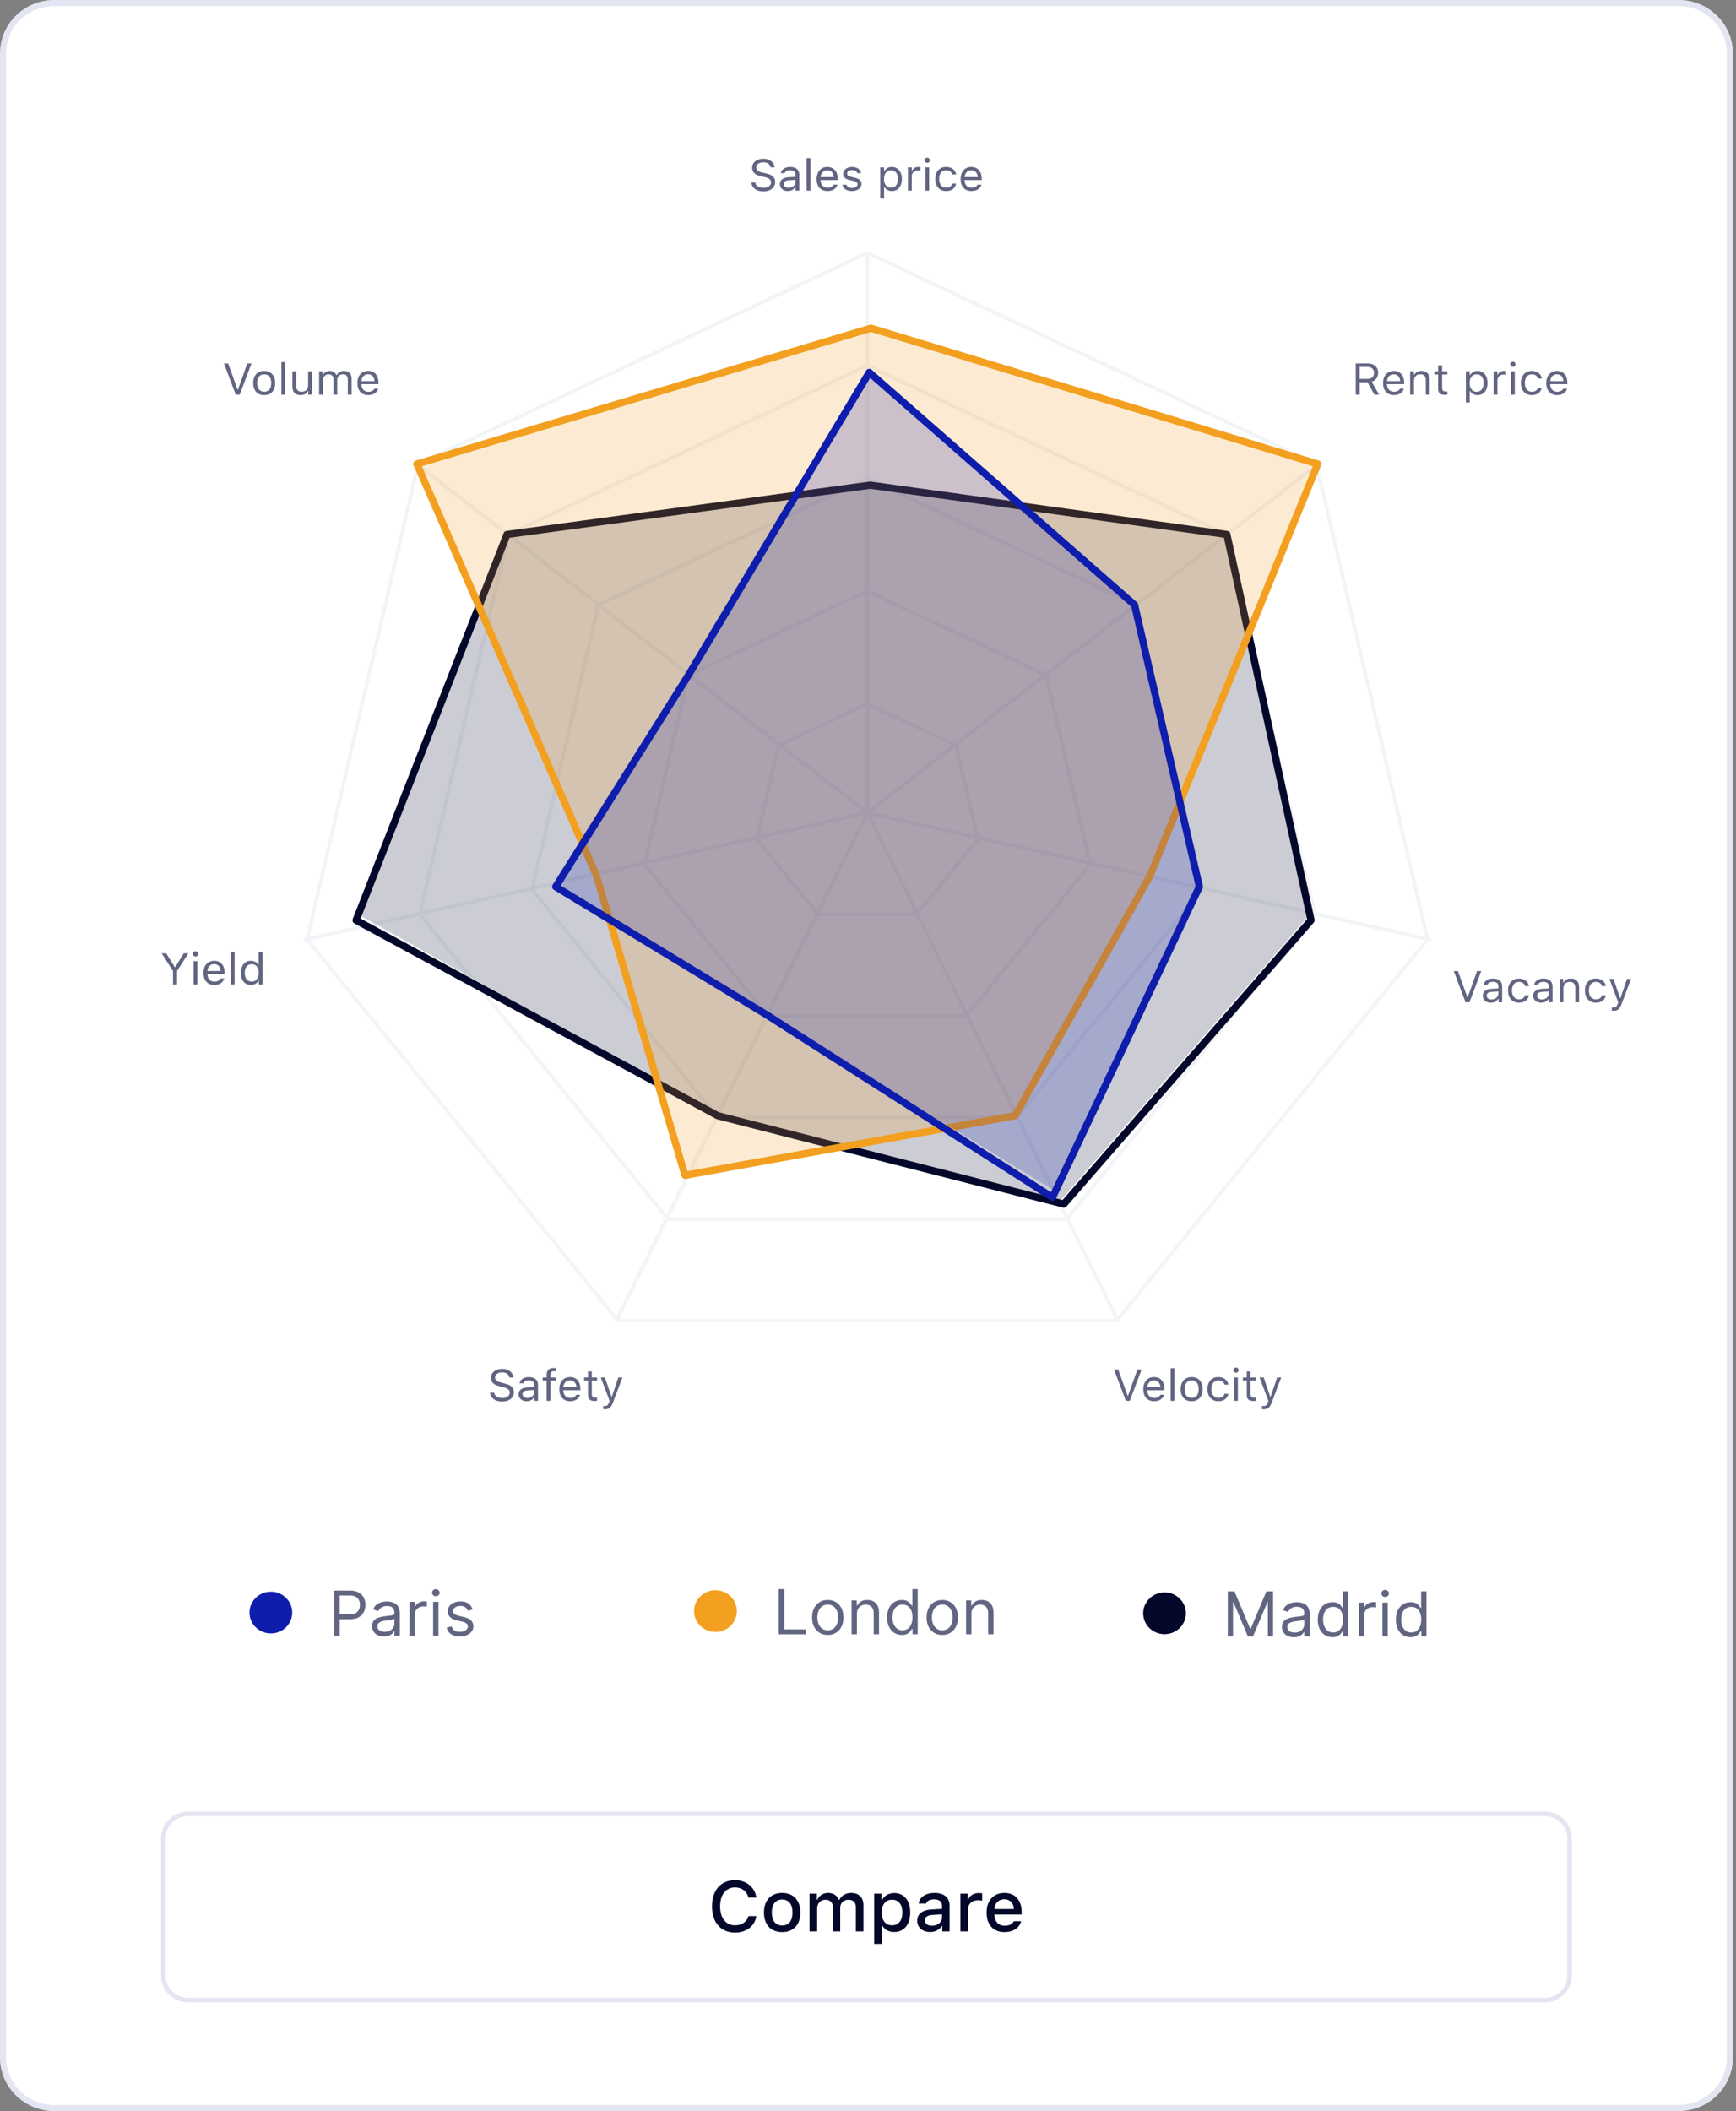 <svg width="269" height="327" viewBox="0 0 269 327" fill="none" xmlns="http://www.w3.org/2000/svg">
<rect x="0" y="0" width="269" height="327" fill="#808080" stroke="none"/>
<g clip-path="url(#clip0_14433_125170)">
<path d="M260.083 0.464H8.435C4.038 0.464 0.475 3.947 0.475 8.244V318.756C0.475 323.053 4.038 326.536 8.435 326.536H260.083C264.479 326.536 268.043 323.053 268.043 318.756V8.244C268.043 3.947 264.479 0.464 260.083 0.464Z" fill="white"/>
<path d="M120.668 115.473L134.394 109.013L148.122 115.473L151.512 129.991L142.013 141.633H126.777L117.277 129.991L120.668 115.473Z" stroke="#F2F4F7" stroke-width="0.559" stroke-linecap="round" stroke-linejoin="round"/>
<path d="M106.699 104.586L134.395 91.55L162.092 104.586L168.933 133.876L149.766 157.365H119.025L99.858 133.876L106.699 104.586Z" stroke="#F2F4F7" stroke-width="0.559" stroke-linecap="round" stroke-linejoin="round"/>
<path d="M92.73 93.699L134.396 74.089L176.063 93.699L186.354 137.763L157.52 173.098H111.274L82.439 137.763L92.73 93.699Z" stroke="#F2F4F7" stroke-width="0.559" stroke-linecap="round" stroke-linejoin="round"/>
<path d="M78.758 82.811L134.394 56.627L190.029 82.811L203.77 141.648L165.269 188.831H103.518L65.017 141.648L78.758 82.811Z" stroke="#F2F4F7" stroke-width="0.559" stroke-linecap="round" stroke-linejoin="round"/>
<path d="M64.789 71.923L134.395 39.164L204.001 71.923L221.191 145.533L173.023 204.563H95.766L47.598 145.533L64.789 71.923Z" stroke="#F2F4F7" stroke-width="0.559" stroke-linecap="round" stroke-linejoin="round"/>
<path d="M134.393 125.891L47.288 145.538M64.469 71.814L134.393 125.891L64.469 71.814ZM134.393 125.891V39.134V125.891ZM134.393 125.891L204.317 71.814L134.393 125.891ZM134.393 125.891L221.498 145.538L134.393 125.891ZM134.393 125.891L173.151 204.479L134.393 125.891ZM134.393 125.891L95.635 204.284L134.393 125.891Z" stroke="#F2F4F7" stroke-width="0.559" stroke-linecap="round" stroke-linejoin="round"/>
<path d="M118.283 29.654C119.388 29.654 120.112 29.091 120.112 28.185V28.182C120.112 27.484 119.703 27.078 118.67 26.853L118.121 26.733C117.448 26.588 117.177 26.327 117.177 25.941V25.938C117.177 25.431 117.654 25.146 118.272 25.143C118.917 25.139 119.329 25.454 119.397 25.881L119.404 25.924H120.022L120.019 25.877C119.967 25.156 119.278 24.586 118.289 24.586C117.266 24.586 116.549 25.153 116.546 25.954V25.958C116.546 26.659 116.974 27.105 117.966 27.32L118.516 27.437C119.195 27.585 119.48 27.86 119.48 28.262V28.265C119.48 28.759 118.989 29.097 118.316 29.097C117.603 29.097 117.088 28.792 117.043 28.309L117.04 28.272H116.422L116.425 28.309C116.497 29.097 117.198 29.654 118.283 29.654ZM122.082 29.604C122.58 29.604 122.968 29.393 123.201 29.007H123.256V29.54H123.853V27.065C123.853 26.313 123.349 25.86 122.445 25.86C121.656 25.86 121.094 26.243 120.997 26.81L120.994 26.83H121.591L121.594 26.82C121.69 26.538 121.982 26.377 122.425 26.377C122.977 26.377 123.256 26.619 123.256 27.065V27.393L122.195 27.457C121.333 27.507 120.846 27.88 120.846 28.524V28.53C120.846 29.188 121.378 29.604 122.082 29.604ZM121.457 28.517V28.51C121.457 28.151 121.704 27.957 122.267 27.923L123.256 27.863V28.192C123.256 28.708 122.813 29.097 122.206 29.097C121.776 29.097 121.457 28.883 121.457 28.517ZM124.979 29.54H125.575V24.488H124.979V29.54ZM128.232 29.604C129.104 29.604 129.633 29.121 129.76 28.631L129.766 28.604H129.17L129.155 28.634C129.056 28.852 128.747 29.084 128.246 29.084C127.587 29.084 127.165 28.648 127.148 27.9H129.811V27.672C129.811 26.592 129.2 25.86 128.195 25.86C127.189 25.86 126.537 26.625 126.537 27.742V27.746C126.537 28.879 127.175 29.604 128.232 29.604ZM128.191 26.38C128.737 26.38 129.142 26.719 129.204 27.434H127.158C127.223 26.746 127.642 26.38 128.191 26.38ZM132.008 29.604C132.849 29.604 133.49 29.158 133.49 28.514V28.507C133.49 27.99 133.154 27.695 132.458 27.531L131.888 27.397C131.452 27.293 131.266 27.138 131.266 26.894V26.887C131.266 26.568 131.589 26.347 132.028 26.347C132.475 26.347 132.763 26.545 132.842 26.83H133.429C133.346 26.239 132.808 25.86 132.032 25.86C131.246 25.86 130.656 26.313 130.656 26.914V26.917C130.656 27.437 130.968 27.732 131.661 27.893L132.234 28.027C132.691 28.135 132.88 28.306 132.88 28.551V28.557C132.88 28.886 132.526 29.117 132.028 29.117C131.555 29.117 131.259 28.92 131.16 28.618H130.549C130.618 29.215 131.184 29.604 132.008 29.604ZM136.394 30.748H136.992V28.97H137.047C137.249 29.356 137.692 29.604 138.199 29.604C139.14 29.604 139.751 28.869 139.751 27.735V27.729C139.751 26.602 139.136 25.86 138.199 25.86C137.685 25.86 137.273 26.099 137.047 26.501H136.992V25.924H136.394V30.748ZM138.062 29.087C137.39 29.087 136.978 28.571 136.978 27.735V27.729C136.978 26.894 137.39 26.377 138.062 26.377C138.738 26.377 139.14 26.887 139.14 27.729V27.735C139.14 28.577 138.738 29.087 138.062 29.087ZM140.685 29.54H141.282V27.299C141.282 26.77 141.687 26.417 142.257 26.417C142.387 26.417 142.501 26.431 142.624 26.451V25.884C142.565 25.874 142.439 25.86 142.326 25.86C141.824 25.86 141.478 26.082 141.337 26.461H141.282V25.924H140.685V29.54ZM143.677 25.227C143.904 25.227 144.089 25.045 144.089 24.824C144.089 24.602 143.904 24.421 143.677 24.421C143.451 24.421 143.265 24.602 143.265 24.824C143.265 25.045 143.451 25.227 143.677 25.227ZM143.376 29.54H143.972V25.924H143.376V29.54ZM146.612 29.604C147.501 29.604 147.999 29.138 148.15 28.483L148.157 28.447L147.567 28.45L147.56 28.47C147.422 28.873 147.106 29.087 146.608 29.087C145.95 29.087 145.524 28.554 145.524 27.722V27.715C145.524 26.9 145.943 26.377 146.608 26.377C147.141 26.377 147.47 26.666 147.563 27.021L147.567 27.031H148.16L148.157 27.011C148.047 26.367 147.508 25.86 146.608 25.86C145.572 25.86 144.913 26.592 144.913 27.715V27.722C144.913 28.869 145.576 29.604 146.612 29.604ZM150.542 29.604C151.414 29.604 151.942 29.121 152.07 28.631L152.077 28.604H151.479L151.466 28.634C151.366 28.852 151.057 29.084 150.556 29.084C149.897 29.084 149.475 28.648 149.457 27.9H152.121V27.672C152.121 26.592 151.51 25.86 150.504 25.86C149.499 25.86 148.847 26.625 148.847 27.742V27.746C148.847 28.879 149.485 29.604 150.542 29.604ZM150.501 26.38C151.047 26.38 151.452 26.719 151.514 27.434H149.468C149.533 26.746 149.952 26.38 150.501 26.38Z" fill="#616581"/>
<path d="M210.078 61.141H210.696V59.225H211.914L212.974 61.141H213.699L212.553 59.132C213.174 58.94 213.548 58.417 213.548 57.746V57.739C213.548 56.871 212.923 56.3 211.969 56.3H210.078V61.141ZM210.696 58.689V56.837H211.887C212.525 56.837 212.91 57.183 212.91 57.76V57.766C212.91 58.357 212.549 58.689 211.914 58.689H210.696ZM216.002 61.205C216.874 61.205 217.402 60.721 217.529 60.232L217.536 60.205H216.939L216.926 60.235C216.826 60.453 216.517 60.684 216.016 60.684C215.357 60.684 214.935 60.248 214.917 59.501H217.581V59.272C217.581 58.192 216.97 57.461 215.964 57.461C214.959 57.461 214.306 58.226 214.306 59.343V59.346C214.306 60.48 214.945 61.205 216.002 61.205ZM215.96 57.981C216.507 57.981 216.912 58.32 216.973 59.034H214.928C214.993 58.347 215.411 57.981 215.96 57.981ZM218.508 61.141H219.105V59.001C219.105 58.367 219.479 57.978 220.069 57.978C220.66 57.978 220.934 58.289 220.934 58.94V61.141H221.531V58.799C221.531 57.941 221.068 57.461 220.237 57.461C219.692 57.461 219.345 57.686 219.159 58.068H219.105V57.525H218.508V61.141ZM223.927 61.168C224.044 61.168 224.157 61.154 224.274 61.134V60.638C224.164 60.648 224.105 60.651 223.999 60.651C223.615 60.651 223.464 60.48 223.464 60.054V58.008H224.274V57.525H223.464V56.589H222.846V57.525H222.262V58.008H222.846V60.202C222.846 60.893 223.165 61.168 223.927 61.168ZM227.143 62.348H227.74V60.571H227.795C227.998 60.956 228.44 61.205 228.948 61.205C229.889 61.205 230.5 60.47 230.5 59.336V59.329C230.5 58.202 229.885 57.461 228.948 57.461C228.434 57.461 228.022 57.699 227.795 58.102H227.74V57.525H227.143V62.348ZM228.811 60.688C228.139 60.688 227.727 60.171 227.727 59.336V59.329C227.727 58.494 228.139 57.978 228.811 57.978C229.488 57.978 229.889 58.487 229.889 59.329V59.336C229.889 60.178 229.488 60.688 228.811 60.688ZM231.433 61.141H232.031V58.9C232.031 58.37 232.436 58.018 233.006 58.018C233.136 58.018 233.249 58.031 233.373 58.051V57.484C233.314 57.474 233.187 57.461 233.074 57.461C232.573 57.461 232.226 57.682 232.086 58.062H232.031V57.525H231.433V61.141ZM234.426 56.827C234.653 56.827 234.838 56.646 234.838 56.425C234.838 56.203 234.653 56.022 234.426 56.022C234.2 56.022 234.014 56.203 234.014 56.425C234.014 56.646 234.2 56.827 234.426 56.827ZM234.124 61.141H234.722V57.525H234.124V61.141ZM237.361 61.205C238.25 61.205 238.747 60.738 238.898 60.084L238.905 60.047L238.315 60.051L238.308 60.071C238.171 60.473 237.855 60.688 237.358 60.688C236.698 60.688 236.273 60.155 236.273 59.323V59.316C236.273 58.501 236.692 57.978 237.358 57.978C237.89 57.978 238.219 58.266 238.311 58.622L238.315 58.632H238.909L238.905 58.612C238.796 57.968 238.257 57.461 237.358 57.461C236.321 57.461 235.662 58.192 235.662 59.316V59.323C235.662 60.47 236.324 61.205 237.361 61.205ZM241.291 61.205C242.163 61.205 242.691 60.721 242.819 60.232L242.825 60.205H242.228L242.214 60.235C242.115 60.453 241.806 60.684 241.305 60.684C240.646 60.684 240.223 60.248 240.207 59.501H242.87V59.272C242.87 58.192 242.259 57.461 241.253 57.461C240.247 57.461 239.596 58.226 239.596 59.343V59.346C239.596 60.48 240.234 61.205 241.291 61.205ZM241.25 57.981C241.795 57.981 242.201 58.32 242.262 59.034H240.216C240.282 58.347 240.701 57.981 241.25 57.981Z" fill="#616581"/>
<path d="M227.7 155.256L229.526 150.416H228.877L227.422 154.475H227.367L225.912 150.416H225.263L227.089 155.256H227.7ZM231.115 154.813C230.686 154.813 230.367 154.599 230.367 154.23C230.367 153.868 230.614 153.676 231.177 153.639L232.172 153.576V153.908C232.172 154.425 231.722 154.813 231.115 154.813ZM231.005 155.32C231.5 155.32 231.904 155.109 232.145 154.723H232.2V155.256H232.763V152.781C232.763 152.03 232.258 151.577 231.355 151.577C230.566 151.577 229.983 151.959 229.903 152.539H230.501C230.583 152.254 230.892 152.09 231.335 152.09C231.888 152.09 232.172 152.335 232.172 152.781V153.11L231.105 153.174C230.243 153.224 229.756 153.596 229.756 154.243C229.756 154.904 230.288 155.32 231.005 155.32ZM236.916 152.748C236.813 152.103 236.263 151.577 235.364 151.577C234.327 151.577 233.669 152.308 233.669 153.435C233.669 154.585 234.331 155.32 235.368 155.32C236.257 155.32 236.809 154.831 236.916 154.166H236.318C236.209 154.576 235.862 154.8 235.364 154.8C234.705 154.8 234.28 154.27 234.28 153.435C234.28 152.616 234.699 152.096 235.364 152.096C235.896 152.096 236.223 152.388 236.318 152.748H236.916ZM238.927 154.813C238.498 154.813 238.179 154.599 238.179 154.23C238.179 153.868 238.426 153.676 238.989 153.639L239.984 153.576V153.908C239.984 154.425 239.535 154.813 238.927 154.813ZM238.817 155.32C239.311 155.32 239.716 155.109 239.957 154.723H240.011V155.256H240.574V152.781C240.574 152.03 240.07 151.577 239.167 151.577C238.378 151.577 237.794 151.959 237.716 152.539H238.312C238.395 152.254 238.704 152.09 239.147 152.09C239.699 152.09 239.984 152.335 239.984 152.781V153.11L238.917 153.174C238.055 153.224 237.568 153.596 237.568 154.243C237.568 154.904 238.1 155.32 238.817 155.32ZM241.666 155.256H242.257V153.117C242.257 152.482 242.637 152.096 243.228 152.096C243.818 152.096 244.1 152.406 244.1 153.056V155.256H244.69V152.915C244.69 152.057 244.226 151.577 243.396 151.577C242.829 151.577 242.469 151.811 242.284 152.21H242.229V151.64H241.666V155.256ZM248.832 152.748C248.73 152.103 248.18 151.577 247.281 151.577C246.244 151.577 245.586 152.308 245.586 153.435C245.586 154.585 246.248 155.32 247.285 155.32C248.174 155.32 248.726 154.831 248.832 154.166H248.236C248.125 154.576 247.779 154.8 247.281 154.8C246.622 154.8 246.196 154.27 246.196 153.435C246.196 152.616 246.615 152.096 247.281 152.096C247.813 152.096 248.139 152.388 248.236 152.748H248.832ZM250.02 156.564C250.675 156.564 250.971 156.316 251.286 155.478L252.732 151.64H252.103L251.091 154.616H251.036L250.02 151.64H249.381L250.751 155.26L250.683 155.474C250.528 155.91 250.343 156.068 250.003 156.068C249.921 156.068 249.828 156.065 249.756 156.051V156.545C249.838 156.558 249.941 156.564 250.02 156.564Z" fill="#616581"/>
<path d="M175.064 216.991L176.89 212.151H176.242L174.786 216.209H174.731L173.276 212.151H172.627L174.454 216.991H175.064ZM178.816 213.821C179.403 213.821 179.794 214.244 179.808 214.884H177.769C177.814 214.244 178.226 213.821 178.816 213.821ZM179.79 216.055C179.636 216.374 179.314 216.545 178.836 216.545C178.208 216.545 177.8 216.092 177.769 215.377V215.351H180.429V215.13C180.429 214.006 179.821 213.311 178.823 213.311C177.807 213.311 177.154 214.049 177.154 215.187C177.154 216.33 177.797 217.054 178.823 217.054C179.633 217.054 180.202 216.676 180.381 216.055H179.79ZM181.39 216.991H181.981V211.939H181.39V216.991ZM184.648 217.054C185.701 217.054 186.353 216.343 186.353 215.183C186.353 214.019 185.701 213.311 184.648 213.311C183.594 213.311 182.942 214.019 182.942 215.183C182.942 216.343 183.594 217.054 184.648 217.054ZM184.648 216.535C183.947 216.535 183.552 216.038 183.552 215.183C183.552 214.324 183.947 213.831 184.648 213.831C185.348 213.831 185.742 214.324 185.742 215.183C185.742 216.038 185.348 216.535 184.648 216.535ZM190.341 214.482C190.239 213.838 189.689 213.311 188.79 213.311C187.754 213.311 187.094 214.043 187.094 215.169C187.094 216.32 187.757 217.054 188.793 217.054C189.683 217.054 190.235 216.565 190.341 215.901H189.744C189.634 216.31 189.288 216.535 188.79 216.535C188.131 216.535 187.705 216.005 187.705 215.169C187.705 214.351 188.124 213.831 188.79 213.831C189.322 213.831 189.648 214.123 189.744 214.482H190.341ZM191.227 216.991H191.817V213.375H191.227V216.991ZM191.522 212.641C191.749 212.641 191.934 212.459 191.934 212.238C191.934 212.016 191.749 211.835 191.522 211.835C191.296 211.835 191.11 212.016 191.11 212.238C191.11 212.459 191.296 212.641 191.522 212.641ZM193.19 212.439V213.375H192.593V213.858H193.19V216.051C193.19 216.743 193.496 217.018 194.258 217.018C194.375 217.018 194.488 217.004 194.604 216.984V216.498C194.494 216.508 194.436 216.511 194.33 216.511C193.945 216.511 193.781 216.33 193.781 215.904V213.858H194.604V213.375H193.781V212.439H193.19ZM195.812 218.299C196.468 218.299 196.763 218.051 197.079 217.212L198.524 213.375H197.896L196.883 216.35H196.829L195.812 213.375H195.174L196.543 216.995L196.475 217.209C196.32 217.645 196.135 217.803 195.795 217.803C195.713 217.803 195.62 217.799 195.548 217.786V218.279C195.631 218.292 195.733 218.299 195.812 218.299Z" fill="#616581"/>
<path d="M75.936 215.727C76.001 216.562 76.725 217.105 77.776 217.105C78.908 217.105 79.625 216.538 79.625 215.649C79.625 214.938 79.213 214.549 78.187 214.298L77.669 214.163C76.986 213.992 76.715 213.774 76.715 213.395C76.715 212.905 77.151 212.584 77.81 212.584C78.427 212.584 78.846 212.879 78.932 213.375H79.553C79.502 212.593 78.788 212.037 77.831 212.037C76.783 212.037 76.08 212.593 76.08 213.416C76.08 214.103 76.468 214.499 77.364 214.72L77.999 214.881C78.682 215.049 78.99 215.31 78.99 215.723C78.99 216.203 78.5 216.555 77.834 216.555C77.13 216.555 76.636 216.233 76.561 215.727H75.936ZM81.719 216.548C81.29 216.548 80.971 216.334 80.971 215.964C80.971 215.602 81.218 215.411 81.781 215.374L82.776 215.31V215.643C82.776 216.16 82.327 216.548 81.719 216.548ZM81.61 217.055C82.104 217.055 82.509 216.844 82.749 216.458H82.804V216.991H83.367V214.516C83.367 213.764 82.862 213.311 81.96 213.311C81.17 213.311 80.587 213.694 80.507 214.274H81.105C81.187 213.989 81.496 213.824 81.939 213.824C82.492 213.824 82.776 214.07 82.776 214.516V214.845L81.709 214.908C80.848 214.959 80.36 215.331 80.36 215.978C80.36 216.639 80.892 217.055 81.61 217.055ZM84.705 216.991H85.296V213.858H86.144V213.375H85.296V212.989C85.296 212.593 85.474 212.392 85.9 212.392C86.006 212.392 86.106 212.396 86.178 212.409V211.939C86.054 211.916 85.924 211.906 85.779 211.906C85.076 211.906 84.705 212.251 84.705 212.973V213.375H84.091V213.858H84.705V216.991ZM88.323 213.821C88.909 213.821 89.301 214.244 89.315 214.884H87.276C87.321 214.244 87.733 213.821 88.323 213.821ZM89.297 216.055C89.143 216.374 88.82 216.545 88.344 216.545C87.715 216.545 87.307 216.092 87.276 215.378V215.351H89.936V215.13C89.936 214.006 89.329 213.311 88.33 213.311C87.314 213.311 86.662 214.049 86.662 215.187C86.662 216.331 87.303 217.055 88.33 217.055C89.14 217.055 89.709 216.676 89.888 216.055H89.297ZM91.11 212.44V213.375H90.513V213.858H91.11V216.052C91.11 216.743 91.415 217.018 92.177 217.018C92.294 217.018 92.407 217.004 92.524 216.985V216.498C92.414 216.508 92.356 216.511 92.249 216.511C91.865 216.511 91.7 216.331 91.7 215.905V213.858H92.524V213.375H91.7V212.44H91.11ZM93.732 218.299C94.387 218.299 94.683 218.051 94.998 217.213L96.444 213.375H95.816L94.803 216.35H94.748L93.732 213.375H93.094L94.463 216.995L94.394 217.209C94.24 217.645 94.055 217.803 93.715 217.803C93.632 217.803 93.54 217.799 93.468 217.786V218.28C93.55 218.293 93.653 218.299 93.732 218.299Z" fill="#616581"/>
<path d="M27.429 152.508V150.425L29.187 147.668H28.483L27.148 149.818H27.093L25.758 147.668H25.054L26.811 150.425V152.508H27.429ZM29.997 152.508H30.587V148.892H29.997V152.508ZM30.292 148.158C30.518 148.158 30.704 147.976 30.704 147.755C30.704 147.534 30.518 147.353 30.292 147.353C30.065 147.353 29.88 147.534 29.88 147.755C29.88 147.976 30.065 148.158 30.292 148.158ZM33.189 149.339C33.776 149.339 34.167 149.761 34.181 150.402H32.142C32.187 149.761 32.598 149.339 33.189 149.339ZM34.163 151.573C34.009 151.891 33.686 152.062 33.209 152.062C32.581 152.062 32.173 151.609 32.142 150.895V150.868H34.802V150.647C34.802 149.523 34.194 148.829 33.196 148.829C32.18 148.829 31.527 149.567 31.527 150.704C31.527 151.847 32.169 152.572 33.196 152.572C34.006 152.572 34.575 152.193 34.754 151.573H34.163ZM35.763 152.508H36.353V147.456H35.763V152.508ZM38.869 152.572C39.38 152.572 39.82 152.334 40.053 151.931H40.108V152.508H40.671V147.456H40.081V149.462H40.029C39.82 149.067 39.384 148.829 38.869 148.829C37.929 148.829 37.314 149.567 37.314 150.7C37.314 151.837 37.922 152.572 38.869 152.572ZM39.006 149.348C39.676 149.348 40.094 149.872 40.094 150.7C40.094 151.536 39.679 152.052 39.006 152.052C38.33 152.052 37.925 151.546 37.925 150.7C37.925 149.859 38.334 149.348 39.006 149.348Z" fill="#616581"/>
<path d="M37.142 61.141L38.967 56.301H38.319L36.864 60.359H36.809L35.353 56.301H34.705L36.531 61.141H37.142ZM40.938 61.205C41.991 61.205 42.643 60.494 42.643 59.333C42.643 58.169 41.991 57.461 40.938 57.461C39.884 57.461 39.232 58.169 39.232 59.333C39.232 60.494 39.884 61.205 40.938 61.205ZM40.938 60.685C40.237 60.685 39.843 60.188 39.843 59.333C39.843 58.474 40.237 57.981 40.938 57.981C41.638 57.981 42.032 58.474 42.032 59.333C42.032 60.188 41.638 60.685 40.938 60.685ZM43.604 61.141H44.195V56.089H43.604V61.141ZM48.334 57.525H47.744V59.665C47.744 60.299 47.387 60.678 46.735 60.678C46.144 60.678 45.897 60.376 45.897 59.725V57.525H45.307V59.866C45.307 60.722 45.739 61.205 46.57 61.205C47.136 61.205 47.531 60.977 47.716 60.574H47.771V61.141H48.334V57.525ZM49.446 61.141H50.036V58.9C50.036 58.39 50.411 57.981 50.895 57.981C51.361 57.981 51.667 58.256 51.667 58.686V61.141H52.257V58.816C52.257 58.357 52.6 57.981 53.115 57.981C53.637 57.981 53.894 58.243 53.894 58.776V61.141H54.485V58.642C54.485 57.884 54.063 57.461 53.307 57.461C52.796 57.461 52.374 57.713 52.175 58.095H52.12C51.948 57.719 51.598 57.461 51.097 57.461C50.603 57.461 50.232 57.693 50.064 58.095H50.009V57.525H49.446V61.141ZM57.038 57.971C57.625 57.971 58.017 58.394 58.03 59.035H55.992C56.036 58.394 56.448 57.971 57.038 57.971ZM58.013 60.205C57.859 60.524 57.536 60.695 57.059 60.695C56.431 60.695 56.022 60.242 55.992 59.528V59.501H58.652V59.279C58.652 58.156 58.044 57.461 57.045 57.461C56.029 57.461 55.377 58.199 55.377 59.336C55.377 60.48 56.019 61.205 57.045 61.205C57.855 61.205 58.425 60.826 58.603 60.205H58.013Z" fill="#616581"/>
<path opacity="0.2" d="M190.109 82.79L134.83 75.15L78.558 82.79L55.883 141.861L111.222 172.829L164.134 186.171L202.795 141.861L190.109 82.79Z" fill="#030729"/>
<path d="M190.109 82.79L134.83 75.15L78.558 82.79L55.18 142.548L111.223 172.829L164.837 186.514L203.147 142.548L190.109 82.79Z" stroke="#030729" stroke-width="1.118" stroke-linecap="round" stroke-linejoin="round"/>
<path opacity="0.2" d="M204.19 71.875L134.26 50.836L64.598 71.875L93.138 135.677L106.142 182.735L157.287 172.828L178.193 135.677L204.19 71.875Z" fill="#F39F1F"/>
<path d="M204.19 71.875L134.962 50.836L64.598 71.875L92.435 135.677L106.142 182.048L157.287 172.828L178.193 135.677L204.19 71.875Z" stroke="#F39F1F" stroke-width="1.118" stroke-linecap="round" stroke-linejoin="round"/>
<path opacity="0.2" d="M175.806 93.703L134.694 57.687L106.654 104.616L86.108 137.358L118.923 157.276L163.431 184.453L185.844 137.358L175.806 93.703Z" fill="#0E1DAC"/>
<path d="M175.806 93.703L134.694 57.687L106.654 104.616L86.108 137.358L118.923 157.276L163.079 185.483L185.844 137.358L175.806 93.703Z" stroke="#0E1DAC" stroke-width="1.118" stroke-linecap="round" stroke-linejoin="round"/>
<path d="M41.971 253.022C43.8 253.022 45.282 251.574 45.282 249.787C45.282 247.999 43.8 246.551 41.971 246.551C40.143 246.551 38.661 247.999 38.661 249.787C38.661 251.574 40.143 253.022 41.971 253.022Z" fill="#0E1DAC"/>
<path d="M51.774 253.376V246.381H54.193C54.754 246.381 55.213 246.48 55.57 246.678C55.928 246.874 56.194 247.139 56.366 247.474C56.539 247.809 56.625 248.182 56.625 248.594C56.625 249.006 56.539 249.381 56.366 249.718C56.196 250.055 55.933 250.324 55.577 250.523C55.22 250.722 54.764 250.821 54.207 250.821H52.473V250.069H54.179C54.563 250.069 54.872 250.005 55.105 249.875C55.338 249.745 55.507 249.57 55.612 249.349C55.719 249.126 55.772 248.874 55.772 248.594C55.772 248.314 55.719 248.063 55.612 247.843C55.507 247.622 55.337 247.449 55.101 247.324C54.866 247.196 54.554 247.133 54.165 247.133H52.641V253.376H51.774ZM59.489 253.499C59.149 253.499 58.84 253.436 58.563 253.311C58.286 253.183 58.065 253 57.902 252.761C57.739 252.52 57.658 252.228 57.658 251.886C57.658 251.586 57.718 251.342 57.839 251.156C57.961 250.967 58.123 250.819 58.325 250.712C58.528 250.605 58.752 250.525 58.996 250.473C59.243 250.418 59.491 250.374 59.741 250.343C60.067 250.302 60.331 250.271 60.534 250.251C60.739 250.228 60.888 250.19 60.981 250.138C61.077 250.085 61.124 249.995 61.124 249.865V249.837C61.124 249.501 61.03 249.239 60.841 249.052C60.655 248.865 60.372 248.772 59.992 248.772C59.598 248.772 59.29 248.856 59.066 249.025C58.842 249.193 58.685 249.373 58.594 249.564L57.812 249.291C57.951 248.972 58.138 248.724 58.371 248.546C58.606 248.366 58.862 248.241 59.139 248.171C59.419 248.098 59.694 248.061 59.964 248.061C60.137 248.061 60.335 248.082 60.558 248.123C60.784 248.162 61.002 248.242 61.212 248.365C61.424 248.488 61.6 248.674 61.739 248.922C61.879 249.17 61.949 249.503 61.949 249.92V253.376H61.124V252.665H61.083C61.027 252.779 60.933 252.901 60.803 253.031C60.672 253.161 60.499 253.271 60.282 253.362C60.066 253.453 59.801 253.499 59.489 253.499ZM59.615 252.775C59.941 252.775 60.216 252.712 60.44 252.586C60.666 252.461 60.836 252.3 60.95 252.101C61.066 251.904 61.124 251.695 61.124 251.477V250.739C61.09 250.78 61.013 250.818 60.894 250.852C60.777 250.883 60.642 250.912 60.488 250.937C60.337 250.96 60.189 250.98 60.045 250.999C59.903 251.015 59.787 251.028 59.699 251.039C59.484 251.067 59.284 251.112 59.097 251.173C58.913 251.232 58.764 251.322 58.65 251.443C58.538 251.561 58.483 251.723 58.483 251.928C58.483 252.207 58.589 252.42 58.8 252.563C59.015 252.704 59.286 252.775 59.615 252.775ZM63.455 253.376V248.129H64.251V248.922H64.307C64.405 248.662 64.582 248.452 64.838 248.29C65.095 248.129 65.383 248.048 65.705 248.048C65.766 248.048 65.841 248.049 65.932 248.051C66.023 248.053 66.092 248.057 66.138 248.061V248.881C66.11 248.874 66.046 248.864 65.946 248.85C65.848 248.834 65.745 248.827 65.635 248.827C65.374 248.827 65.141 248.88 64.936 248.987C64.734 249.092 64.573 249.237 64.454 249.424C64.338 249.608 64.279 249.819 64.279 250.056V253.376H63.455ZM67.116 253.376V248.129H67.941V253.376H67.116ZM67.535 247.256C67.375 247.256 67.236 247.202 67.12 247.095C67.005 246.988 66.948 246.859 66.948 246.709C66.948 246.558 67.005 246.43 67.12 246.323C67.236 246.216 67.375 246.163 67.535 246.163C67.696 246.163 67.834 246.216 67.948 246.323C68.064 246.43 68.123 246.558 68.123 246.709C68.123 246.859 68.064 246.988 67.948 247.095C67.834 247.202 67.696 247.256 67.535 247.256ZM73.253 249.305L72.512 249.51C72.466 249.389 72.397 249.272 72.306 249.158C72.218 249.042 72.097 248.946 71.943 248.871C71.789 248.796 71.592 248.758 71.353 248.758C71.024 248.758 70.75 248.832 70.531 248.98C70.314 249.126 70.206 249.312 70.206 249.537C70.206 249.737 70.281 249.896 70.43 250.012C70.579 250.128 70.812 250.225 71.129 250.302L71.925 250.493C72.406 250.607 72.763 250.781 72.999 251.015C73.234 251.248 73.352 251.547 73.352 251.914C73.352 252.214 73.263 252.483 73.086 252.72C72.911 252.957 72.666 253.144 72.352 253.28C72.037 253.416 71.672 253.485 71.255 253.485C70.707 253.485 70.254 253.369 69.895 253.137C69.536 252.905 69.309 252.565 69.214 252.119L69.996 251.928C70.071 252.21 70.212 252.422 70.42 252.563C70.629 252.704 70.903 252.775 71.241 252.775C71.625 252.775 71.93 252.695 72.156 252.536C72.384 252.374 72.499 252.18 72.499 251.955C72.499 251.772 72.434 251.62 72.303 251.497C72.173 251.372 71.972 251.278 71.702 251.217L70.807 251.012C70.316 250.899 69.955 250.722 69.724 250.483C69.496 250.241 69.382 249.94 69.382 249.578C69.382 249.281 69.466 249.02 69.637 248.792C69.809 248.564 70.043 248.386 70.339 248.256C70.637 248.126 70.975 248.061 71.353 248.061C71.884 248.061 72.301 248.175 72.604 248.403C72.909 248.631 73.125 248.931 73.253 249.305Z" fill="#616581"/>
<path d="M110.859 252.794C112.688 252.794 114.17 251.346 114.17 249.558C114.17 247.771 112.688 246.323 110.859 246.323C109.031 246.323 107.548 247.771 107.548 249.558C107.548 251.346 109.031 252.794 110.859 252.794Z" fill="#F39F1F"/>
<path d="M120.662 253.147V246.152H121.528V252.396H124.855V253.147H120.662ZM128.266 253.256C127.782 253.256 127.356 253.144 126.99 252.918C126.627 252.692 126.343 252.377 126.137 251.972C125.935 251.566 125.834 251.093 125.834 250.551C125.834 250.005 125.935 249.527 126.137 249.12C126.343 248.713 126.627 248.396 126.99 248.171C127.356 247.945 127.782 247.833 128.266 247.833C128.75 247.833 129.175 247.945 129.538 248.171C129.904 248.396 130.188 248.713 130.391 249.12C130.595 249.527 130.698 250.005 130.698 250.551C130.698 251.093 130.595 251.566 130.391 251.972C130.188 252.377 129.904 252.692 129.538 252.918C129.175 253.144 128.75 253.256 128.266 253.256ZM128.266 252.532C128.634 252.532 128.937 252.44 129.175 252.255C129.412 252.071 129.588 251.829 129.702 251.528C129.817 251.228 129.873 250.902 129.873 250.551C129.873 250.201 129.817 249.874 129.702 249.571C129.588 249.268 129.412 249.023 129.175 248.836C128.937 248.65 128.634 248.557 128.266 248.557C127.898 248.557 127.595 248.65 127.357 248.836C127.119 249.023 126.944 249.268 126.83 249.571C126.715 249.874 126.658 250.201 126.658 250.551C126.658 250.902 126.715 251.228 126.83 251.528C126.944 251.829 127.119 252.071 127.357 252.255C127.595 252.44 127.898 252.532 128.266 252.532ZM132.782 249.991V253.147H131.957V247.901H132.754V248.72H132.824C132.95 248.454 133.141 248.24 133.397 248.079C133.653 247.914 133.984 247.833 134.389 247.833C134.753 247.833 135.071 247.906 135.344 248.051C135.616 248.195 135.828 248.413 135.98 248.707C136.131 248.998 136.207 249.367 136.207 249.813V253.147H135.382V249.868C135.382 249.456 135.273 249.135 135.053 248.905C134.835 248.673 134.534 248.557 134.152 248.557C133.889 248.557 133.653 248.612 133.446 248.724C133.241 248.836 133.079 248.998 132.96 249.212C132.841 249.426 132.782 249.686 132.782 249.991ZM139.741 253.256C139.293 253.256 138.898 253.146 138.556 252.925C138.214 252.702 137.945 252.387 137.752 251.982C137.559 251.575 137.462 251.093 137.462 250.537C137.462 249.986 137.559 249.508 137.752 249.103C137.945 248.698 138.214 248.385 138.56 248.164C138.904 247.943 139.303 247.833 139.755 247.833C140.104 247.833 140.38 247.89 140.583 248.003C140.788 248.115 140.944 248.242 141.051 248.386C141.16 248.527 141.245 248.643 141.307 248.734H141.376V246.152H142.201V253.147H141.404V252.341H141.307C141.245 252.437 141.16 252.557 141.048 252.703C140.936 252.846 140.776 252.975 140.569 253.089C140.362 253.2 140.086 253.256 139.741 253.256ZM139.852 252.532C140.183 252.532 140.463 252.448 140.692 252.279C140.919 252.108 141.093 251.873 141.212 251.573C141.331 251.27 141.39 250.92 141.39 250.524C141.39 250.132 141.332 249.79 141.215 249.496C141.099 249.2 140.926 248.97 140.698 248.806C140.47 248.64 140.188 248.557 139.852 248.557C139.503 248.557 139.212 248.644 138.979 248.82C138.748 248.992 138.574 249.229 138.458 249.527C138.344 249.823 138.287 250.155 138.287 250.524C138.287 250.897 138.345 251.237 138.462 251.542C138.581 251.845 138.755 252.086 138.986 252.266C139.219 252.443 139.508 252.532 139.852 252.532ZM146.006 253.256C145.522 253.256 145.097 253.144 144.731 252.918C144.368 252.692 144.083 252.377 143.879 251.972C143.676 251.566 143.574 251.093 143.574 250.551C143.574 250.005 143.676 249.527 143.879 249.12C144.083 248.713 144.368 248.396 144.731 248.171C145.097 247.945 145.522 247.833 146.006 247.833C146.491 247.833 146.915 247.945 147.279 248.171C147.644 248.396 147.929 248.713 148.131 249.12C148.337 249.527 148.439 250.005 148.439 250.551C148.439 251.093 148.337 251.566 148.131 251.972C147.929 252.377 147.644 252.692 147.279 252.918C146.915 253.144 146.491 253.256 146.006 253.256ZM146.006 252.532C146.375 252.532 146.678 252.44 146.915 252.255C147.153 252.071 147.329 251.829 147.443 251.528C147.557 251.228 147.614 250.902 147.614 250.551C147.614 250.201 147.557 249.874 147.443 249.571C147.329 249.268 147.153 249.023 146.915 248.836C146.678 248.65 146.375 248.557 146.006 248.557C145.639 248.557 145.336 248.65 145.098 248.836C144.861 249.023 144.684 249.268 144.57 249.571C144.456 249.874 144.399 250.201 144.399 250.551C144.399 250.902 144.456 251.228 144.57 251.528C144.684 251.829 144.861 252.071 145.098 252.255C145.336 252.44 145.639 252.532 146.006 252.532ZM150.523 249.991V253.147H149.698V247.901H150.495V248.72H150.564C150.69 248.454 150.881 248.24 151.138 248.079C151.394 247.914 151.725 247.833 152.13 247.833C152.494 247.833 152.811 247.906 153.084 248.051C153.357 248.195 153.569 248.413 153.72 248.707C153.871 248.998 153.947 249.367 153.947 249.813V253.147H153.123V249.868C153.123 249.456 153.013 249.135 152.794 248.905C152.575 248.673 152.274 248.557 151.893 248.557C151.629 248.557 151.394 248.612 151.186 248.724C150.982 248.836 150.819 248.998 150.701 249.212C150.582 249.426 150.523 249.686 150.523 249.991Z" fill="#616581"/>
<path d="M180.449 253.137C182.277 253.137 183.759 251.689 183.759 249.902C183.759 248.115 182.277 246.666 180.449 246.666C178.62 246.666 177.138 248.115 177.138 249.902C177.138 251.689 178.62 253.137 180.449 253.137Z" fill="#030729"/>
<path d="M190.252 246.496H191.286L193.719 252.301H193.802L196.235 246.496H197.269V253.491H196.458V248.176H196.389L194.152 253.491H193.369L191.133 248.176H191.062V253.491H190.252V246.496ZM200.475 253.614C200.134 253.614 199.826 253.55 199.549 253.425C199.271 253.298 199.051 253.115 198.888 252.876C198.725 252.634 198.644 252.343 198.644 252.001C198.644 251.7 198.704 251.457 198.825 251.27C198.946 251.081 199.108 250.934 199.311 250.827C199.514 250.719 199.737 250.64 199.982 250.587C200.229 250.532 200.477 250.489 200.726 250.458C201.052 250.416 201.317 250.385 201.519 250.366C201.724 250.342 201.873 250.305 201.967 250.253C202.063 250.2 202.11 250.109 202.11 249.979V249.952C202.11 249.615 202.015 249.353 201.827 249.167C201.641 248.98 201.358 248.886 200.978 248.886C200.584 248.886 200.276 248.971 200.052 249.139C199.828 249.308 199.671 249.488 199.58 249.679L198.797 249.406C198.937 249.087 199.124 248.838 199.356 248.661C199.592 248.481 199.848 248.356 200.125 248.285C200.405 248.213 200.68 248.176 200.95 248.176C201.122 248.176 201.32 248.197 201.544 248.237C201.77 248.276 201.988 248.357 202.198 248.48C202.41 248.603 202.586 248.788 202.725 249.037C202.865 249.285 202.935 249.617 202.935 250.034V253.491H202.11V252.78H202.068C202.012 252.894 201.919 253.016 201.788 253.145C201.658 253.275 201.485 253.385 201.268 253.477C201.051 253.568 200.787 253.614 200.475 253.614ZM200.6 252.889C200.927 252.889 201.201 252.826 201.425 252.701C201.651 252.576 201.821 252.415 201.935 252.216C202.052 252.018 202.11 251.81 202.11 251.591V250.854C202.075 250.894 201.999 250.932 201.88 250.967C201.763 250.998 201.628 251.026 201.474 251.052C201.322 251.075 201.175 251.095 201.03 251.113C200.888 251.129 200.773 251.143 200.684 251.154C200.47 251.182 200.269 251.226 200.083 251.287C199.899 251.347 199.75 251.437 199.636 251.557C199.524 251.676 199.468 251.837 199.468 252.042C199.468 252.322 199.574 252.534 199.786 252.677C200 252.819 200.272 252.889 200.6 252.889ZM206.467 253.6C206.02 253.6 205.625 253.489 205.283 253.268C204.94 253.045 204.672 252.731 204.479 252.325C204.285 251.918 204.189 251.437 204.189 250.881C204.189 250.33 204.285 249.852 204.479 249.446C204.672 249.041 204.941 248.728 205.286 248.507C205.631 248.287 206.029 248.176 206.481 248.176C206.831 248.176 207.107 248.233 207.309 248.347C207.514 248.458 207.671 248.586 207.777 248.729C207.887 248.871 207.972 248.987 208.033 249.077H208.103V246.496H208.927V253.491H208.13V252.684H208.033C207.972 252.78 207.886 252.9 207.774 253.046C207.662 253.19 207.503 253.318 207.295 253.432C207.088 253.543 206.812 253.6 206.467 253.6ZM206.579 252.876C206.91 252.876 207.189 252.791 207.418 252.623C207.646 252.452 207.82 252.216 207.938 251.916C208.057 251.613 208.117 251.263 208.117 250.867C208.117 250.475 208.059 250.133 207.942 249.839C207.825 249.543 207.653 249.313 207.425 249.15C207.196 248.983 206.914 248.9 206.579 248.9C206.23 248.9 205.939 248.987 205.705 249.163C205.475 249.336 205.301 249.572 205.184 249.87C205.07 250.166 205.013 250.498 205.013 250.867C205.013 251.241 205.072 251.58 205.188 251.885C205.307 252.188 205.482 252.429 205.712 252.609C205.946 252.786 206.234 252.876 206.579 252.876ZM210.553 253.491V248.244H211.349V249.037H211.405C211.503 248.777 211.68 248.566 211.937 248.405C212.192 248.243 212.481 248.162 212.803 248.162C212.864 248.162 212.939 248.164 213.03 248.166C213.121 248.168 213.19 248.171 213.236 248.176V248.996C213.208 248.989 213.144 248.979 213.044 248.965C212.946 248.949 212.843 248.941 212.733 248.941C212.472 248.941 212.239 248.994 212.034 249.101C211.831 249.207 211.671 249.352 211.552 249.538C211.435 249.723 211.377 249.934 211.377 250.17V253.491H210.553ZM214.214 253.491V248.244H215.039V253.491H214.214ZM214.633 247.37C214.473 247.37 214.334 247.317 214.218 247.21C214.103 247.102 214.046 246.974 214.046 246.823C214.046 246.673 214.103 246.545 214.218 246.437C214.334 246.33 214.473 246.277 214.633 246.277C214.794 246.277 214.932 246.33 215.046 246.437C215.162 246.545 215.221 246.673 215.221 246.823C215.221 246.974 215.162 247.102 215.046 247.21C214.932 247.317 214.794 247.37 214.633 247.37ZM218.577 253.6C218.129 253.6 217.734 253.489 217.391 253.268C217.049 253.045 216.781 252.731 216.588 252.325C216.395 251.918 216.298 251.437 216.298 250.881C216.298 250.33 216.395 249.852 216.588 249.446C216.781 249.041 217.05 248.728 217.395 248.507C217.74 248.287 218.138 248.176 218.59 248.176C218.94 248.176 219.215 248.233 219.419 248.347C219.623 248.458 219.779 248.586 219.887 248.729C219.996 248.871 220.081 248.987 220.142 249.077H220.212V246.496H221.037V253.491H220.24V252.684H220.142C220.081 252.78 219.995 252.9 219.883 253.046C219.771 253.19 219.612 253.318 219.405 253.432C219.197 253.543 218.921 253.6 218.577 253.6ZM218.688 252.876C219.019 252.876 219.298 252.791 219.527 252.623C219.755 252.452 219.929 252.216 220.048 251.916C220.167 251.613 220.226 251.263 220.226 250.867C220.226 250.475 220.167 250.133 220.051 249.839C219.935 249.543 219.762 249.313 219.534 249.15C219.305 248.983 219.024 248.9 218.688 248.9C218.339 248.9 218.047 248.987 217.815 249.163C217.584 249.336 217.41 249.572 217.294 249.87C217.18 250.166 217.122 250.498 217.122 250.867C217.122 251.241 217.18 251.58 217.297 251.885C217.416 252.188 217.591 252.429 217.822 252.609C218.054 252.786 218.343 252.876 218.688 252.876Z" fill="#616581"/>
<path d="M113.902 299.362C115.671 299.362 116.972 298.343 117.192 296.813H115.967C115.747 297.688 114.951 298.24 113.902 298.24C112.475 298.24 111.585 297.108 111.585 295.305C111.585 293.496 112.475 292.364 113.897 292.364C114.94 292.364 115.736 292.975 115.967 293.926H117.192C116.994 292.348 115.643 291.242 113.897 291.242C111.694 291.242 110.327 292.793 110.327 295.305C110.327 297.811 111.7 299.362 113.902 299.362ZM121.201 299.287C122.947 299.287 124.018 298.144 124.018 296.25C124.018 294.366 122.941 293.217 121.201 293.217C119.455 293.217 118.378 294.366 118.378 296.25C118.378 298.144 119.449 299.287 121.201 299.287ZM121.201 298.262C120.174 298.262 119.597 297.527 119.597 296.25C119.597 294.983 120.174 294.242 121.201 294.242C122.222 294.242 122.804 294.983 122.804 296.25C122.804 297.521 122.222 298.262 121.201 298.262ZM125.44 299.175H126.621V295.6C126.621 294.849 127.164 294.275 127.884 294.275C128.587 294.275 129.037 294.677 129.037 295.337V299.175H130.196V295.498C130.196 294.811 130.696 294.275 131.459 294.275C132.233 294.275 132.618 294.661 132.618 295.45V299.175H133.799V295.149C133.799 293.931 133.096 293.217 131.887 293.217C131.058 293.217 130.372 293.63 130.07 294.269H129.976C129.713 293.63 129.147 293.217 128.328 293.217C127.533 293.217 126.928 293.609 126.665 294.269H126.577V293.33H125.44V299.175ZM138.56 293.233C137.747 293.233 137.044 293.63 136.681 294.296H136.593V293.33H135.457V301.117H136.638V298.289H136.731C137.044 298.906 137.72 299.271 138.571 299.271C140.081 299.271 141.042 298.106 141.042 296.25C141.042 294.393 140.081 293.233 138.56 293.233ZM138.225 298.235C137.236 298.235 136.616 297.473 136.616 296.255C136.616 295.031 137.236 294.269 138.23 294.269C139.229 294.269 139.828 295.015 139.828 296.25C139.828 297.489 139.229 298.235 138.225 298.235ZM144.419 298.299C143.777 298.299 143.31 297.994 143.31 297.468C143.31 296.952 143.683 296.679 144.507 296.625L145.968 296.534V297.022C145.968 297.746 145.309 298.299 144.419 298.299ZM144.117 299.271C144.903 299.271 145.556 298.938 145.913 298.353H146.006V299.175H147.143V295.181C147.143 293.947 146.297 293.217 144.798 293.217C143.441 293.217 142.476 293.861 142.355 294.865H143.497C143.628 294.452 144.085 294.215 144.743 294.215C145.55 294.215 145.968 294.564 145.968 295.181V295.686L144.348 295.777C142.925 295.863 142.124 296.469 142.124 297.521C142.124 298.589 142.964 299.271 144.117 299.271ZM148.824 299.175H150.004V295.723C150.004 294.902 150.636 294.349 151.531 294.349C151.739 294.349 152.091 294.387 152.19 294.419V293.281C152.064 293.25 151.839 293.233 151.663 293.233C150.883 293.233 150.218 293.652 150.048 294.226H149.96V293.33H148.824V299.175ZM155.627 294.199C156.501 294.199 157.072 294.795 157.099 295.713H154.079C154.145 294.8 154.754 294.199 155.627 294.199ZM157.094 297.597C156.874 298.053 156.386 298.305 155.672 298.305C154.727 298.305 154.118 297.656 154.079 296.63V296.566H158.302V296.164C158.302 294.328 157.297 293.217 155.633 293.217C153.947 293.217 152.876 294.403 152.876 296.271C152.876 298.139 153.926 299.287 155.639 299.287C157.006 299.287 157.962 298.643 158.231 297.597H157.094Z" fill="#030729"/>
<path d="M239.348 280.97H29.172C27.037 280.97 25.306 282.662 25.306 284.749V306.045C25.306 308.132 27.037 309.823 29.172 309.823H239.348C241.483 309.823 243.214 308.132 243.214 306.045V284.749C243.214 282.662 241.483 280.97 239.348 280.97Z" stroke="#E4E5F2" stroke-width="0.704"/>
<path d="M260.083 0.464H8.435C4.038 0.464 0.475 3.947 0.475 8.244V318.756C0.475 323.053 4.038 326.536 8.435 326.536H260.083C264.479 326.536 268.043 323.053 268.043 318.756V8.244C268.043 3.947 264.479 0.464 260.083 0.464Z" stroke="#E4E5F2" stroke-width="0.952"/>
</g>
<defs>
<clipPath id="clip0_14433_125170">
<rect width="268.519" height="327" fill="white"/>
</clipPath>
</defs>
</svg>
